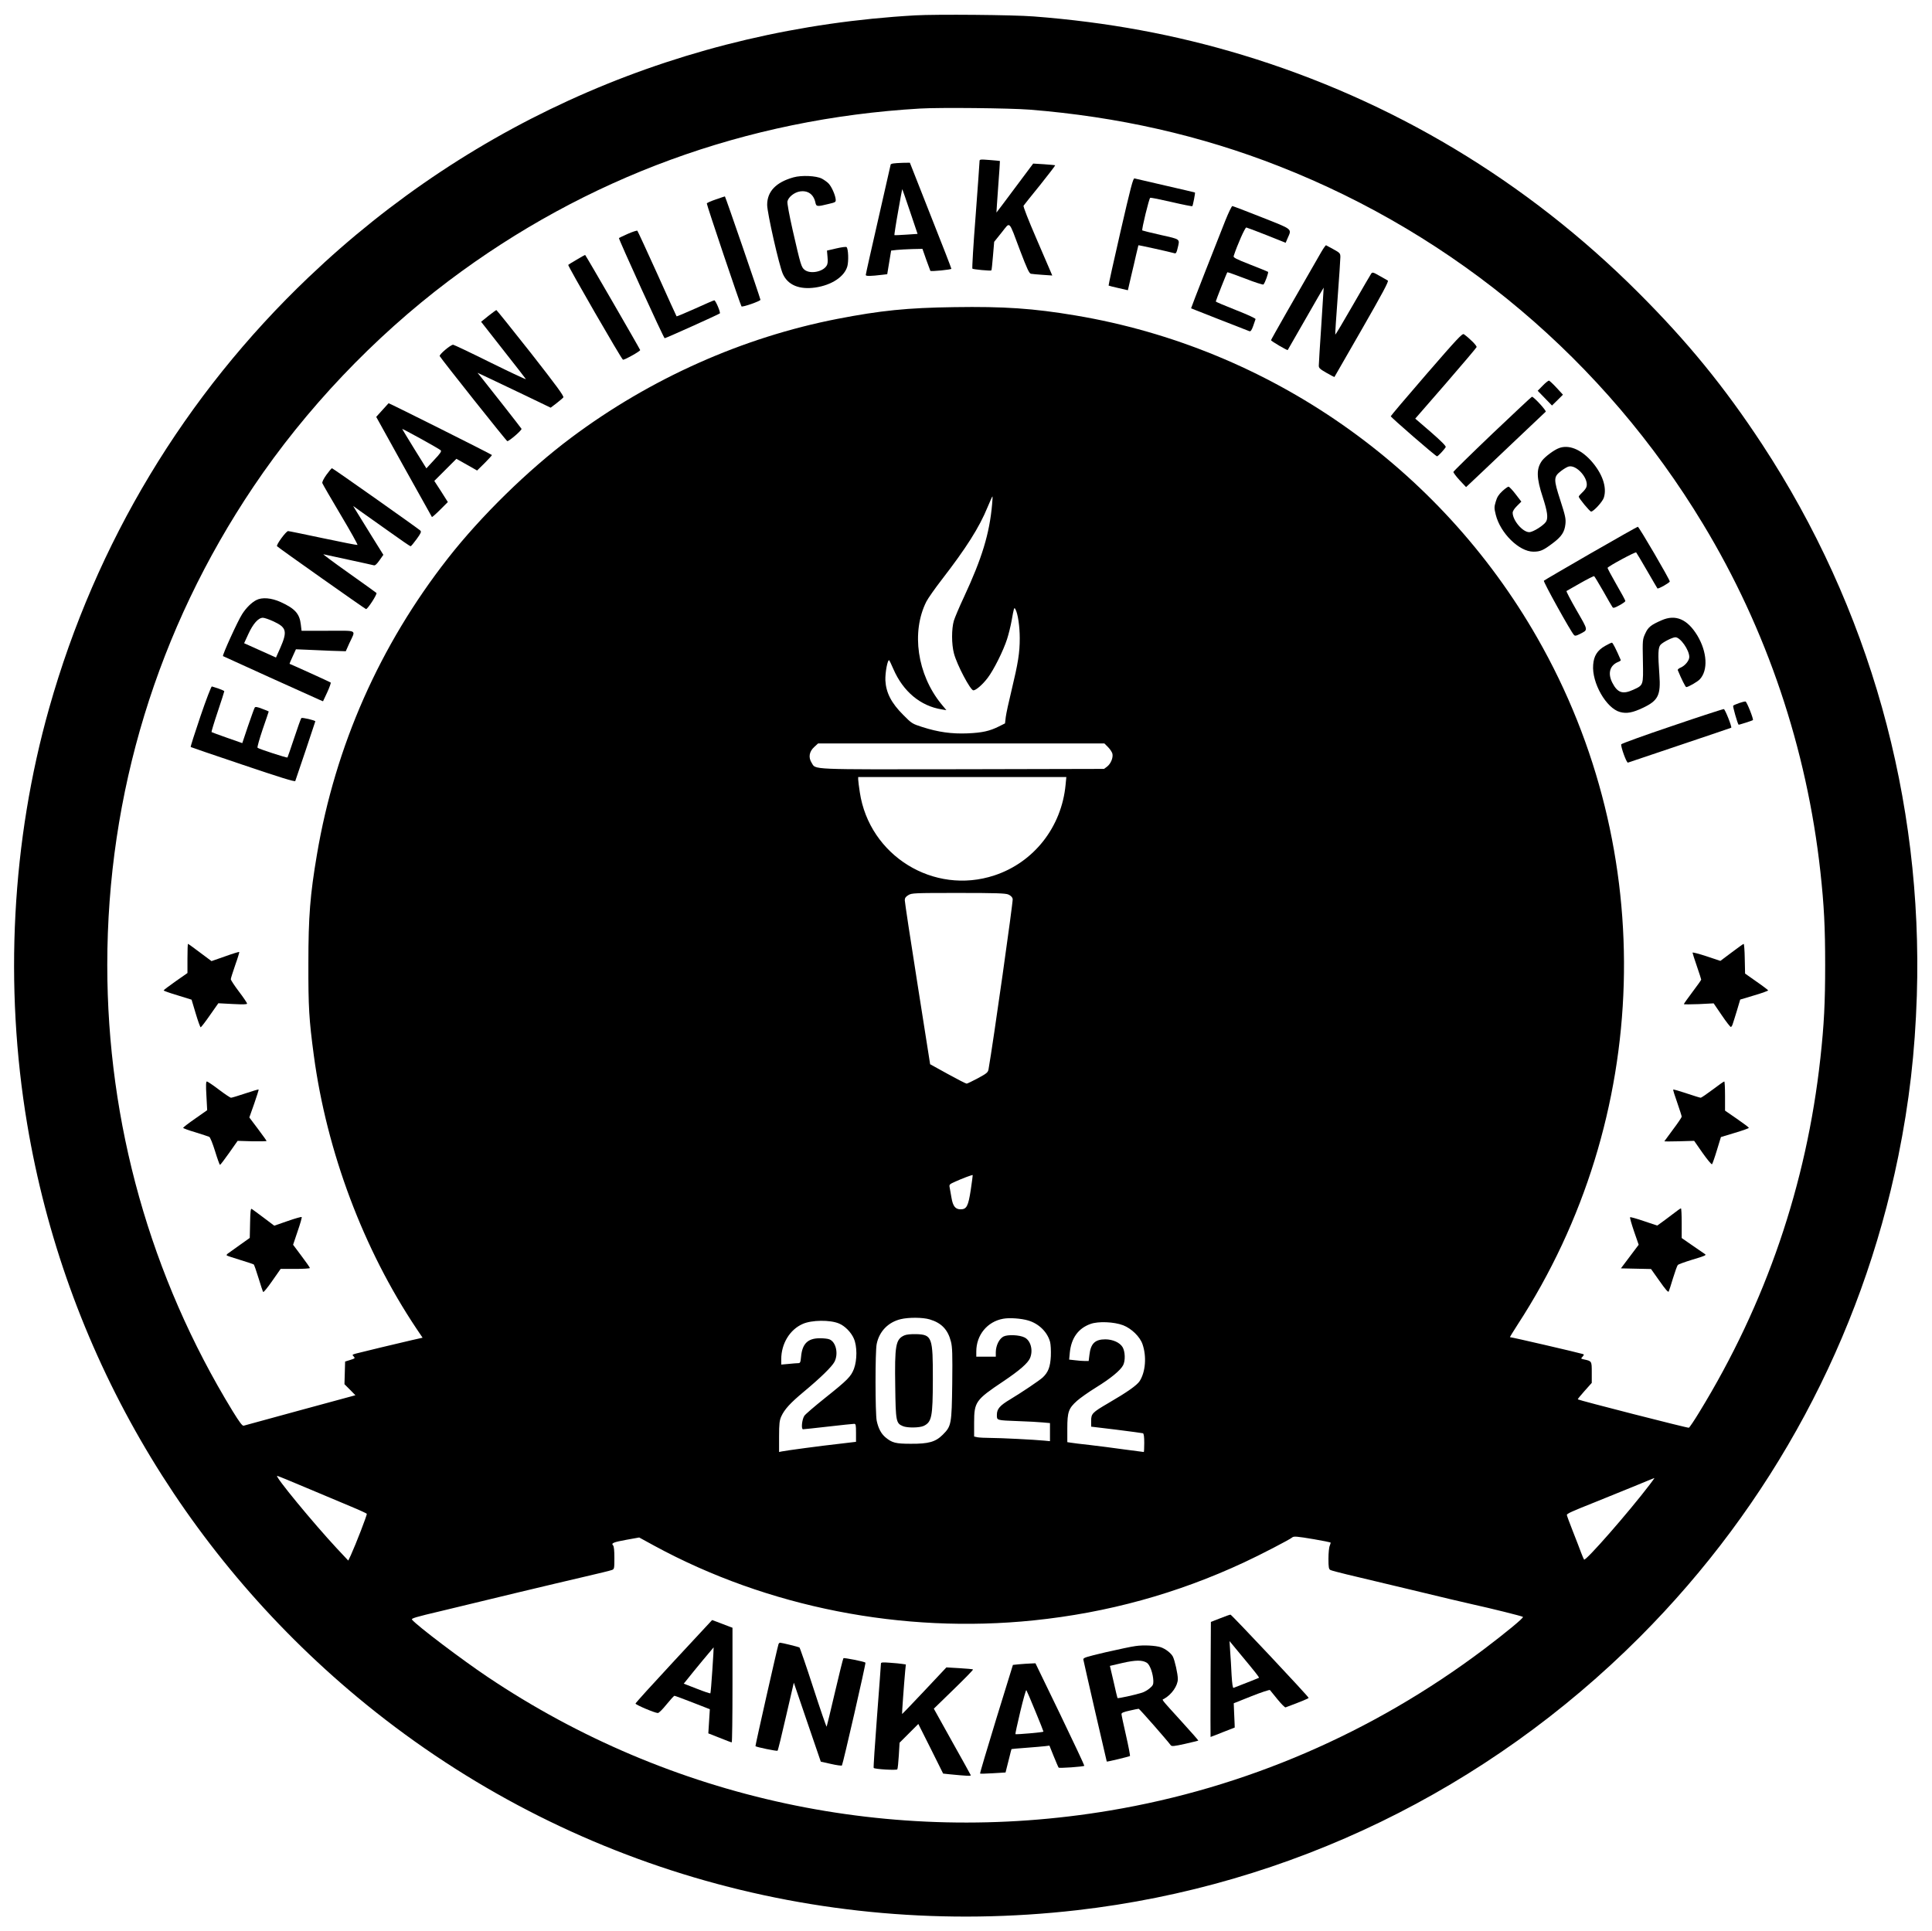 <?xml version="1.0" encoding="UTF-8" standalone="yes"?>
<svg version="1.0" xmlns="http://www.w3.org/2000/svg" width="1336.84pt" height="1336.367pt" viewBox="0 0 1783 1782" preserveAspectRatio="xMidYMid meet">
  <g transform="translate(0,1782) scale(0.1,-0.1)" fill="#000000" stroke="none">
    <path d="M8445 17680 c-2122 -121 -4071 -962 -5596 -2416 -1145 -1091 -1964
-2451 -2395 -3977 -346 -1224 -417 -2565 -203 -3841 346 -2066 1424 -3937
3047 -5289 1847 -1538 4228 -2243 6642 -1966 1962 225 3786 1111 5195 2523
1217 1220 2042 2755 2384 4436 101 499 154 957 171 1482 57 1816 -438 3580
-1427 5088 -348 530 -690 949 -1147 1405 -1030 1029 -2270 1772 -3651 2190
-619 187 -1246 303 -1925 355 -186 15 -900 21 -1095 10z m1055 -870 c817 -65
1581 -238 2306 -523 1635 -642 3002 -1796 3911 -3302 588 -972 958 -2071 1083
-3210 34 -312 44 -510 44 -860 0 -350 -10 -548 -44 -859 -128 -1168 -502
-2263 -1118 -3269 -46 -76 -90 -141 -96 -143 -11 -4 -1014 253 -1025 262 -2 2
26 37 63 78 l66 74 0 96 c0 106 1 105 -74 121 -27 6 -28 7 -11 25 14 16 15 20
4 24 -41 13 -657 156 -674 156 -2 0 29 51 69 113 1242 1907 1313 4368 183
6342 -902 1579 -2473 2675 -4260 2975 -393 66 -661 84 -1121 77 -433 -6 -678
-31 -1076 -108 -875 -170 -1730 -551 -2460 -1098 -396 -296 -832 -723 -1137
-1113 -629 -804 -1038 -1729 -1208 -2733 -63 -371 -79 -571 -79 -1005 -1 -405
6 -519 50 -848 119 -889 458 -1792 948 -2524 l56 -83 -102 -23 c-121 -28 -456
-108 -512 -123 -36 -10 -38 -12 -22 -27 15 -16 13 -18 -31 -32 l-48 -15 -3
-104 -3 -105 51 -51 50 -51 -508 -138 c-279 -77 -514 -141 -523 -143 -12 -4
-39 32 -103 136 -757 1238 -1156 2656 -1156 4116 0 1582 464 3099 1349 4415
481 715 1109 1377 1801 1899 1269 956 2748 1497 4350 1591 183 11 831 4 1010
-10z m-344 -3642 c-24 -273 -94 -500 -260 -857 -42 -89 -83 -187 -93 -218 -22
-76 -22 -217 1 -303 28 -106 152 -340 179 -340 24 0 86 54 132 115 56 73 145
252 179 358 14 43 33 120 42 170 22 123 23 126 35 106 23 -41 40 -159 40 -268
0 -135 -15 -228 -76 -482 -25 -102 -49 -213 -53 -245 l-7 -59 -56 -28 c-86
-43 -153 -58 -289 -64 -148 -6 -269 11 -417 58 -94 30 -99 33 -178 113 -109
109 -158 204 -164 317 -3 73 21 200 36 186 3 -3 20 -40 38 -81 90 -207 250
-341 447 -372 l42 -7 -48 58 c-221 272 -278 663 -137 944 16 31 80 122 141
201 227 294 347 482 425 673 22 53 42 97 44 97 2 0 1 -33 -3 -72z m1069 -2241
c19 -19 37 -46 41 -61 9 -37 -15 -94 -49 -120 l-28 -21 -1305 -3 c-1437 -2
-1353 -6 -1394 60 -31 49 -22 103 24 145 l36 33 1321 0 1321 0 33 -33z m-391
-349 c-37 -390 -293 -716 -657 -836 -560 -185 -1154 182 -1242 767 -8 53 -15
106 -15 119 l0 22 961 0 960 0 -7 -72z m-529 -1012 c23 -10 37 -24 41 -41 5
-20 -180 -1328 -223 -1572 -5 -29 -15 -38 -98 -83 -51 -27 -98 -50 -104 -50
-7 0 -85 40 -174 89 l-163 90 -117 743 c-65 409 -117 755 -117 771 0 20 9 33
33 47 31 19 51 20 460 20 349 0 434 -3 462 -14z m-346 -2726 c-23 -151 -38
-180 -94 -180 -48 0 -71 29 -84 107 -6 37 -14 80 -17 96 -5 25 -2 29 53 53 63
29 157 64 160 60 1 -1 -7 -62 -18 -136z m-379 -1196 c108 -32 168 -94 196
-205 13 -50 15 -116 12 -387 -5 -376 -8 -393 -87 -472 -67 -67 -130 -85 -296
-84 -140 0 -173 9 -234 60 -39 33 -65 82 -80 152 -14 69 -15 643 0 710 24 116
106 200 221 228 75 18 204 17 268 -2z m909 -10 c98 -29 177 -106 202 -198 6
-23 9 -81 7 -131 -5 -99 -24 -149 -75 -197 -29 -27 -189 -135 -300 -202 -96
-57 -123 -89 -123 -142 0 -53 -8 -51 200 -59 85 -3 185 -8 223 -12 l67 -6 0
-84 0 -83 -52 5 c-91 9 -406 25 -498 25 -48 0 -102 3 -119 6 l-31 7 0 129 c0
190 15 210 266 378 155 104 230 170 250 217 30 71 7 161 -50 190 -47 24 -155
29 -195 9 -40 -21 -70 -83 -71 -143 l0 -43 -90 0 -90 0 0 48 c0 152 102 276
248 302 58 11 167 3 231 -16z m-1746 -28 c54 -22 112 -81 137 -139 31 -71 31
-197 1 -279 -28 -72 -57 -102 -269 -271 -95 -76 -180 -149 -189 -163 -22 -34
-31 -124 -12 -124 8 0 113 11 234 25 121 14 228 25 238 25 15 0 17 -11 17 -83
l0 -83 -152 -18 c-164 -18 -499 -63 -535 -71 l-23 -5 0 142 c0 120 4 150 20
186 30 66 83 124 209 229 155 129 258 230 282 275 39 75 14 185 -47 208 -14 6
-53 10 -87 10 -112 0 -163 -50 -174 -170 -5 -53 -8 -60 -27 -60 -11 0 -51 -3
-88 -7 l-68 -6 0 49 c0 144 79 274 198 326 82 37 253 39 335 4z m2622 -16 c77
-30 155 -105 179 -175 39 -113 28 -255 -26 -340 -25 -39 -116 -103 -290 -204
-147 -86 -158 -97 -158 -163 l0 -54 233 -28 c127 -16 238 -31 245 -33 8 -4 12
-31 12 -89 0 -46 -2 -84 -4 -84 -2 0 -85 11 -183 24 -98 14 -241 32 -318 41
-77 8 -155 18 -172 21 l-33 5 0 127 c0 152 12 185 89 254 28 25 108 82 178
125 133 82 224 157 248 204 22 42 19 127 -5 167 -26 43 -90 71 -158 72 -96 0
-136 -38 -148 -144 l-7 -56 -36 0 c-20 0 -60 3 -90 7 l-54 6 6 64 c13 134 78
225 191 265 71 26 217 20 301 -12z m-7529 -1504 c148 -62 331 -139 407 -171
75 -31 139 -61 142 -65 5 -8 -103 -286 -148 -384 l-23 -48 -106 113 c-220 237
-576 669 -550 669 5 0 130 -51 278 -114z m12388 32 c-196 -257 -590 -707 -605
-691 -3 5 -16 33 -27 63 -11 30 -45 119 -76 197 -31 78 -56 147 -56 152 0 12
44 32 255 116 88 35 248 100 355 144 107 44 196 81 198 81 2 0 -18 -28 -44
-62z m-3098 -503 c82 -14 150 -28 153 -30 2 -3 -1 -16 -7 -30 -7 -14 -12 -68
-12 -120 0 -80 3 -96 18 -104 9 -5 78 -23 152 -41 74 -17 342 -81 595 -142
253 -61 507 -122 565 -134 164 -36 459 -109 465 -116 9 -8 -160 -147 -365
-302 -1023 -769 -2198 -1276 -3446 -1485 -2012 -338 -4058 101 -5744 1233
-236 158 -652 473 -697 528 -11 12 28 24 275 82 158 38 469 113 692 167 223
53 506 121 629 149 123 28 235 56 248 61 22 8 23 13 23 112 0 67 -4 107 -12
115 -20 20 2 30 124 52 l117 21 139 -76 c1047 -569 2292 -814 3502 -689 680
70 1324 247 1943 536 143 66 422 211 442 229 14 13 41 11 201 -16z"/>
    <path d="M9040 16334 c0 -11 -16 -236 -36 -502 -21 -265 -34 -486 -30 -490 8
-7 168 -22 175 -16 3 2 9 63 15 134 l11 130 69 86 c82 101 61 123 171 -169 64
-168 83 -208 99 -212 12 -2 61 -7 109 -10 l88 -6 -14 33 c-8 18 -69 160 -136
316 -70 162 -119 287 -115 295 4 6 72 92 152 190 79 99 142 181 140 183 -3 2
-49 6 -104 10 l-99 6 -169 -226 c-92 -124 -169 -226 -170 -226 -1 0 7 106 16
237 10 130 17 237 16 239 -2 1 -45 5 -95 9 -87 7 -93 6 -93 -11z"/>
    <path d="M8243 16313 c-13 -2 -23 -7 -23 -9 0 -3 -52 -230 -115 -506 -63 -275
-115 -506 -115 -514 0 -12 40 -12 156 2 l42 5 18 109 18 109 51 6 c27 3 92 6
144 8 l94 2 35 -100 c20 -55 37 -102 38 -103 6 -8 194 11 194 19 0 5 -86 228
-192 494 l-191 485 -66 -1 c-36 -1 -76 -4 -88 -6z m156 -445 l69 -205 -105 -7
c-58 -4 -107 -6 -109 -4 -1 2 13 99 34 215 20 117 38 211 39 209 2 -2 34 -96
72 -208z"/>
    <path d="M7323 16185 c-161 -45 -243 -130 -243 -254 0 -74 111 -564 145 -638
46 -102 151 -146 299 -125 151 22 269 100 296 196 13 48 9 161 -7 177 -5 5
-47 -1 -95 -12 l-86 -20 5 -59 c4 -44 2 -66 -10 -83 -36 -55 -150 -76 -201
-36 -31 24 -37 45 -110 364 -32 141 -52 251 -49 267 8 41 64 85 116 93 73 11
126 -27 142 -102 8 -39 16 -40 120 -14 68 16 70 17 67 46 -5 41 -38 115 -65
143 -12 13 -40 33 -62 45 -52 27 -187 33 -262 12z"/>
    <path d="M10341 15685 c-63 -272 -112 -497 -110 -499 2 -2 43 -12 91 -23 l87
-20 29 126 c17 69 38 162 48 206 10 44 19 81 20 83 1 3 285 -60 335 -74 12 -3
18 8 27 47 21 88 30 80 -155 122 -93 21 -169 40 -171 42 -8 7 63 298 73 301 6
3 95 -15 198 -39 103 -24 189 -41 191 -38 6 10 28 122 24 126 -1 1 -124 30
-273 64 -148 34 -277 64 -285 66 -13 4 -36 -86 -129 -490z"/>
    <path d="M6606 15981 c-44 -15 -81 -31 -83 -37 -3 -9 311 -941 320 -950 9 -10
178 50 175 61 -12 48 -324 955 -328 954 -3 0 -41 -13 -84 -28z"/>
    <path d="M11309 15788 c-28 -73 -112 -285 -186 -472 -73 -186 -132 -340 -131
-340 3 -2 511 -201 538 -211 12 -4 21 8 35 47 10 29 20 58 22 64 3 7 -72 41
-181 84 -102 40 -186 76 -186 79 0 7 101 264 107 270 1 2 75 -24 164 -58 88
-35 165 -59 169 -55 15 15 50 113 42 117 -4 3 -78 33 -165 67 -128 50 -157 65
-152 78 33 102 106 267 117 264 7 -1 92 -33 188 -71 l175 -70 18 42 c39 89 53
78 -238 193 -143 57 -265 103 -272 104 -6 0 -35 -60 -64 -132z"/>
    <path d="M5795 15664 c-44 -20 -81 -37 -83 -39 -6 -6 413 -925 422 -925 11 0
499 220 509 229 9 9 -39 121 -51 121 -5 0 -84 -34 -176 -76 -92 -41 -170 -74
-172 -72 -2 3 -83 179 -179 394 -97 214 -179 392 -183 396 -4 4 -43 -9 -87
-28z"/>
    <path d="M12192 15493 c-231 -400 -462 -805 -462 -811 0 -9 150 -96 154 -91 1
2 77 133 167 291 90 157 164 286 165 285 0 -1 -10 -157 -22 -347 -13 -190 -23
-357 -23 -372 -1 -22 9 -32 70 -67 40 -23 73 -40 74 -39 1 2 115 201 254 442
188 328 249 441 239 448 -7 4 -42 25 -77 44 -57 33 -65 35 -76 21 -6 -9 -83
-140 -170 -292 -87 -152 -160 -274 -162 -272 -2 3 8 157 22 343 14 185 25 354
25 373 0 34 -4 39 -62 71 -35 19 -66 36 -70 38 -3 2 -24 -27 -46 -65z"/>
    <path d="M5322 15425 c-41 -24 -76 -45 -78 -48 -7 -6 492 -871 505 -875 13 -4
162 79 159 89 -9 22 -504 878 -508 878 -3 0 -38 -20 -78 -44z"/>
    <path d="M4507 14906 l-67 -54 203 -259 c112 -142 206 -263 210 -270 4 -7
-142 62 -325 152 -183 91 -339 165 -346 165 -24 0 -132 -92 -124 -105 22 -37
616 -785 624 -785 18 0 137 103 131 114 -7 12 -311 400 -371 474 l-35 43 94
-44 c52 -25 204 -97 338 -161 l243 -117 54 41 c29 23 58 47 63 54 8 10 -65
110 -300 410 -172 218 -315 396 -318 396 -3 0 -36 -24 -74 -54z"/>
    <path d="M13164 14368 c-181 -209 -329 -384 -329 -388 0 -10 415 -370 427
-370 9 0 66 61 80 85 5 9 -40 54 -136 138 l-145 125 281 323 c154 178 283 330
285 337 5 12 -62 79 -117 119 -14 10 -60 -39 -346 -369z"/>
    <path d="M14238 14263 l-47 -48 66 -68 66 -68 51 50 50 50 -59 64 c-33 36 -65
65 -70 66 -6 0 -32 -20 -57 -46z"/>
    <path d="M13773 13819 c-197 -188 -359 -347 -360 -353 -1 -6 24 -40 57 -76
l60 -64 32 30 c18 17 182 171 363 344 182 172 334 317 340 322 9 8 -110 138
-127 138 -4 0 -168 -154 -365 -341z"/>
    <path d="M3528 14036 l-56 -62 255 -460 c140 -252 257 -461 259 -464 3 -2 37
28 76 67 l71 71 -62 98 -63 97 102 102 102 102 96 -54 95 -54 69 68 c37 37 68
71 68 75 0 5 -948 480 -954 478 -1 -1 -26 -29 -58 -64z m539 -370 c10 -9 -3
-29 -60 -89 l-72 -78 -110 177 c-60 98 -111 181 -113 186 -4 9 336 -179 355
-196z"/>
    <path d="M14388 13686 c-45 -16 -129 -79 -156 -115 -55 -75 -54 -157 7 -342
41 -127 49 -184 31 -219 -19 -35 -121 -100 -157 -100 -60 0 -152 107 -153 179
0 14 15 39 40 63 l40 40 -53 69 c-28 37 -58 68 -65 69 -7 0 -33 -19 -57 -41
-34 -32 -49 -55 -61 -97 -15 -50 -15 -60 0 -121 42 -170 216 -341 347 -341 64
0 91 12 175 75 86 64 113 106 121 180 5 49 -1 76 -47 219 -64 197 -63 217 7
271 26 20 57 38 70 41 75 19 191 -117 163 -191 -5 -13 -23 -36 -40 -51 -16
-15 -30 -31 -30 -36 0 -15 102 -138 114 -138 22 0 104 89 117 127 32 98 -14
228 -121 346 -96 104 -204 146 -292 113z"/>
    <path d="M3012 13439 c-26 -37 -41 -67 -37 -77 3 -9 79 -141 169 -292 90 -151
160 -276 155 -278 -5 -2 -147 26 -317 62 -170 36 -315 66 -323 66 -19 0 -114
-130 -102 -140 22 -21 814 -580 821 -580 16 0 106 140 96 149 -5 5 -121 88
-259 186 -137 97 -241 175 -230 171 11 -3 117 -26 235 -51 118 -26 222 -48
231 -51 11 -3 28 13 51 46 l36 51 -101 162 c-55 89 -118 190 -139 225 l-39 64
68 -49 c37 -26 155 -110 261 -185 106 -76 196 -138 201 -138 5 0 30 30 56 66
40 55 45 68 34 79 -28 25 -807 575 -815 575 -5 0 -28 -28 -52 -61z"/>
    <path d="M14681 12715 c-234 -135 -429 -249 -433 -253 -8 -8 247 -468 277
-500 10 -11 19 -10 51 6 83 43 85 27 -27 222 -55 96 -97 176 -92 177 4 2 62
35 128 73 65 37 123 66 127 64 4 -3 41 -64 83 -137 41 -73 79 -139 85 -147 8
-13 17 -11 65 15 30 16 55 34 55 40 0 6 -38 76 -84 155 -46 80 -82 148 -80
151 9 16 257 150 264 142 4 -4 49 -80 100 -168 51 -88 94 -162 96 -164 7 -8
114 53 114 64 0 18 -284 505 -295 505 -5 0 -201 -111 -434 -245z"/>
    <path d="M2365 12283 c-44 -23 -93 -71 -130 -129 -40 -61 -186 -382 -177 -388
8 -5 843 -383 890 -403 l33 -14 39 83 c21 46 35 86 32 90 -4 3 -90 43 -192 89
-102 46 -186 84 -188 84 -1 1 12 32 29 68 l30 66 97 -4 c53 -3 157 -7 230 -10
l133 -4 33 74 c60 129 84 115 -197 115 l-244 0 -7 58 c-11 99 -54 147 -186
207 -86 39 -172 46 -225 18z m160 -197 c120 -56 129 -91 60 -248 l-38 -85
-147 66 -147 66 39 85 c43 94 92 150 134 150 14 0 58 -15 99 -34z"/>
    <path d="M15335 12097 c-99 -43 -125 -64 -151 -122 -25 -54 -26 -59 -22 -254
4 -228 6 -222 -90 -266 -97 -44 -144 -28 -192 65 -44 86 -24 159 51 191 17 6
28 15 27 18 -43 100 -74 161 -82 161 -6 0 -35 -14 -63 -30 -72 -41 -104 -92
-110 -174 -14 -166 121 -402 248 -436 62 -17 117 -6 214 40 138 66 163 116
149 304 -14 194 -12 251 11 277 22 24 110 69 137 69 45 0 128 -117 128 -182 0
-33 -39 -81 -80 -98 -17 -7 -29 -18 -26 -24 34 -83 71 -156 78 -156 18 0 104
49 125 72 78 83 68 252 -22 403 -92 152 -201 199 -330 142z"/>
    <path d="M1850 11211 c-52 -154 -93 -281 -90 -284 3 -2 220 -77 483 -165 333
-113 479 -158 482 -149 12 32 185 548 185 551 0 9 -122 38 -129 30 -5 -5 -34
-88 -66 -184 -32 -96 -60 -177 -62 -180 -5 -5 -264 79 -276 90 -5 4 17 80 47
170 31 89 56 163 56 165 0 1 -27 13 -61 25 -46 18 -63 20 -68 11 -5 -7 -32
-84 -62 -170 l-53 -158 -140 49 c-77 27 -142 51 -144 53 -2 2 23 86 57 187 34
101 61 186 61 190 0 3 -24 14 -52 24 -29 9 -57 19 -63 20 -5 2 -53 -122 -105
-275z"/>
    <path d="M16048 11332 c-26 -9 -50 -20 -53 -24 -5 -5 39 -162 50 -175 1 -3
126 37 132 42 9 6 -56 170 -68 172 -8 1 -35 -6 -61 -15z"/>
    <path d="M15431 11121 c-256 -86 -467 -163 -469 -169 -6 -20 49 -174 62 -169
6 2 223 75 481 162 259 87 471 159 472 160 9 5 -56 170 -68 172 -8 1 -223 -69
-478 -156z"/>
    <path d="M1730 8976 l0 -135 -110 -77 c-60 -42 -110 -80 -110 -84 0 -3 58 -24
129 -45 l129 -40 38 -127 c21 -71 42 -128 46 -128 4 0 43 50 85 111 l78 111
133 -7 c97 -5 132 -4 132 4 0 7 -34 57 -75 111 -41 54 -75 106 -75 114 0 8 19
67 41 131 23 64 39 118 37 120 -2 3 -61 -15 -130 -40 l-126 -44 -106 79 c-58
44 -108 80 -111 80 -3 0 -5 -60 -5 -134z"/>
    <path d="M15981 9031 l-104 -78 -129 43 c-70 23 -128 38 -128 33 0 -5 18 -61
40 -125 22 -64 40 -120 40 -124 0 -4 -36 -55 -80 -113 -44 -59 -80 -109 -80
-113 0 -3 62 -3 138 0 l137 7 75 -110 c41 -61 79 -109 84 -108 6 2 13 14 17
28 5 13 22 69 39 124 l30 101 130 39 c72 21 129 42 128 46 -2 4 -50 41 -108
81 l-105 74 -3 137 c-1 75 -6 137 -10 137 -4 0 -54 -36 -111 -79z"/>
    <path d="M1905 7708 l7 -133 -111 -78 c-61 -42 -111 -81 -111 -85 0 -4 51 -23
113 -41 61 -19 119 -38 128 -42 9 -5 31 -59 54 -133 21 -69 42 -126 45 -126 4
0 42 50 85 111 l78 111 133 -4 c74 -1 134 0 134 3 0 3 -36 53 -80 112 l-79
105 45 127 c24 70 43 129 41 131 -2 2 -57 -14 -122 -36 -66 -22 -125 -40 -133
-40 -7 0 -58 34 -112 75 -54 41 -104 75 -111 75 -8 0 -10 -34 -4 -132z"/>
    <path d="M15806 7765 c-55 -41 -104 -75 -111 -75 -6 0 -64 18 -130 40 -65 22
-121 38 -123 35 -3 -2 14 -57 37 -121 22 -64 41 -122 41 -129 0 -6 -36 -60
-80 -118 -44 -59 -80 -108 -80 -109 0 -2 62 -2 138 0 l137 4 78 -112 c44 -62
82 -108 87 -104 4 5 25 63 45 130 l37 121 129 39 c71 21 129 42 129 46 0 4
-49 41 -110 83 l-110 76 0 135 c0 74 -3 134 -7 134 -5 0 -53 -34 -107 -75z"/>
    <path d="M2308 6533 l-3 -137 -90 -64 c-49 -35 -99 -70 -109 -78 -11 -7 -17
-16 -14 -19 3 -4 59 -22 124 -42 66 -20 122 -39 126 -42 4 -4 24 -60 44 -126
20 -66 39 -123 43 -128 4 -4 42 42 84 103 l77 110 135 0 c74 0 135 4 135 8 0
5 -35 55 -78 112 l-77 103 42 125 c24 69 41 128 37 131 -3 3 -61 -13 -129 -37
l-124 -43 -98 74 c-54 40 -103 77 -110 81 -10 5 -13 -26 -15 -131z"/>
    <path d="M15435 6614 c-38 -29 -86 -65 -106 -79 l-35 -25 -122 41 c-67 23
-125 39 -128 36 -4 -4 13 -62 36 -130 l43 -124 -82 -109 -82 -109 139 -3 139
-3 78 -110 c54 -77 80 -107 85 -98 4 8 22 64 40 124 19 61 38 115 44 121 6 7
65 28 130 48 127 38 137 43 119 54 -6 4 -56 39 -112 77 l-101 70 0 138 c0 75
-3 137 -7 136 -5 0 -39 -25 -78 -55z"/>
    <path d="M8345 5496 c-79 -36 -89 -90 -83 -475 4 -318 8 -336 70 -362 41 -18
155 -16 193 2 74 37 83 81 84 424 1 394 -7 418 -152 423 -53 1 -92 -3 -112
-12z"/>
    <path d="M11260 2885 l-85 -33 -3 -531 c-1 -292 -1 -531 0 -531 2 0 53 20 113
44 l110 43 -1 34 c-1 19 -3 69 -5 112 l-3 78 163 65 c90 36 167 61 171 57 4
-4 35 -43 70 -86 35 -43 68 -76 74 -74 143 53 215 83 213 88 -6 18 -712 769
-721 768 -6 0 -49 -15 -96 -34z m324 -498 c21 -26 37 -49 35 -51 -3 -2 -116
-47 -235 -93 -7 -3 -13 36 -18 119 -3 68 -9 166 -13 218 l-6 95 99 -120 c55
-66 117 -141 138 -168z"/>
    <path d="M6219 2489 c-195 -210 -354 -385 -354 -391 0 -11 179 -87 206 -87 9
-1 45 35 80 79 35 43 68 79 73 80 5 0 81 -28 168 -62 l159 -62 -7 -111 -7
-112 104 -41 c57 -23 107 -42 112 -42 4 0 7 238 7 529 l0 529 -27 10 c-16 6
-58 22 -94 36 l-67 25 -353 -380z m355 -83 c-7 -115 -16 -211 -18 -213 -3 -3
-59 16 -125 42 l-121 47 23 28 c66 84 252 308 253 307 1 -1 -4 -96 -12 -211z"/>
    <path d="M7185 2648 c-12 -37 -216 -940 -213 -943 8 -9 199 -48 204 -42 4 3
39 146 78 317 l72 311 124 -364 125 -365 94 -21 c52 -12 98 -18 101 -14 9 11
223 944 217 949 -9 10 -197 47 -203 41 -4 -4 -39 -146 -79 -317 -40 -171 -74
-312 -76 -315 -3 -2 -59 160 -124 361 -65 201 -123 368 -127 370 -10 6 -164
44 -179 44 -5 0 -11 -6 -14 -12z"/>
    <path d="M10480 2629 c-36 -4 -159 -31 -275 -57 -186 -44 -210 -51 -207 -68 4
-25 214 -938 216 -941 3 -4 208 46 214 51 3 4 -13 88 -36 189 -23 100 -42 189
-42 198 0 12 20 20 75 32 42 10 79 17 84 17 7 0 257 -285 296 -337 9 -11 31
-9 130 13 66 15 122 29 124 30 2 2 -63 76 -145 166 -213 235 -192 208 -171
220 70 39 127 121 127 183 0 46 -28 172 -46 207 -17 32 -67 71 -111 86 -49 16
-160 22 -233 11z m105 -155 c28 -18 57 -101 59 -167 1 -33 -5 -44 -34 -68 -18
-16 -50 -34 -69 -40 -61 -20 -226 -56 -228 -50 -2 3 -18 72 -36 152 l-34 145
116 27 c124 28 184 28 226 1z"/>
    <path d="M8130 2468 c0 -7 -16 -226 -36 -486 -20 -260 -34 -476 -31 -478 12
-12 211 -23 218 -13 4 6 10 64 14 129 l7 117 86 86 87 87 115 -229 114 -229
55 -6 c163 -16 203 -18 200 -9 -2 6 -80 146 -173 312 l-168 302 183 178 c101
98 182 181 179 184 -3 3 -59 8 -126 12 l-120 7 -203 -216 c-112 -119 -205
-216 -206 -214 -2 3 18 280 29 400 l6 57 -33 5 c-17 3 -69 8 -114 11 -65 5
-83 4 -83 -7z"/>
    <path d="M9406 2461 l-58 -6 -154 -499 c-84 -275 -152 -502 -149 -504 2 -2 56
-1 119 3 l116 7 9 36 c6 21 18 69 27 107 9 39 18 71 19 73 1 1 62 7 136 12 74
6 152 12 174 15 l40 5 39 -97 c22 -54 42 -101 46 -106 6 -7 228 8 237 17 2 2
-98 216 -223 475 l-228 471 -45 -2 c-25 -1 -72 -4 -105 -7z m148 -431 c42
-101 76 -187 76 -191 0 -6 -251 -28 -259 -23 -2 2 18 95 45 208 27 113 52 202
56 198 3 -4 41 -90 82 -192z"/>
  </g>
</svg>